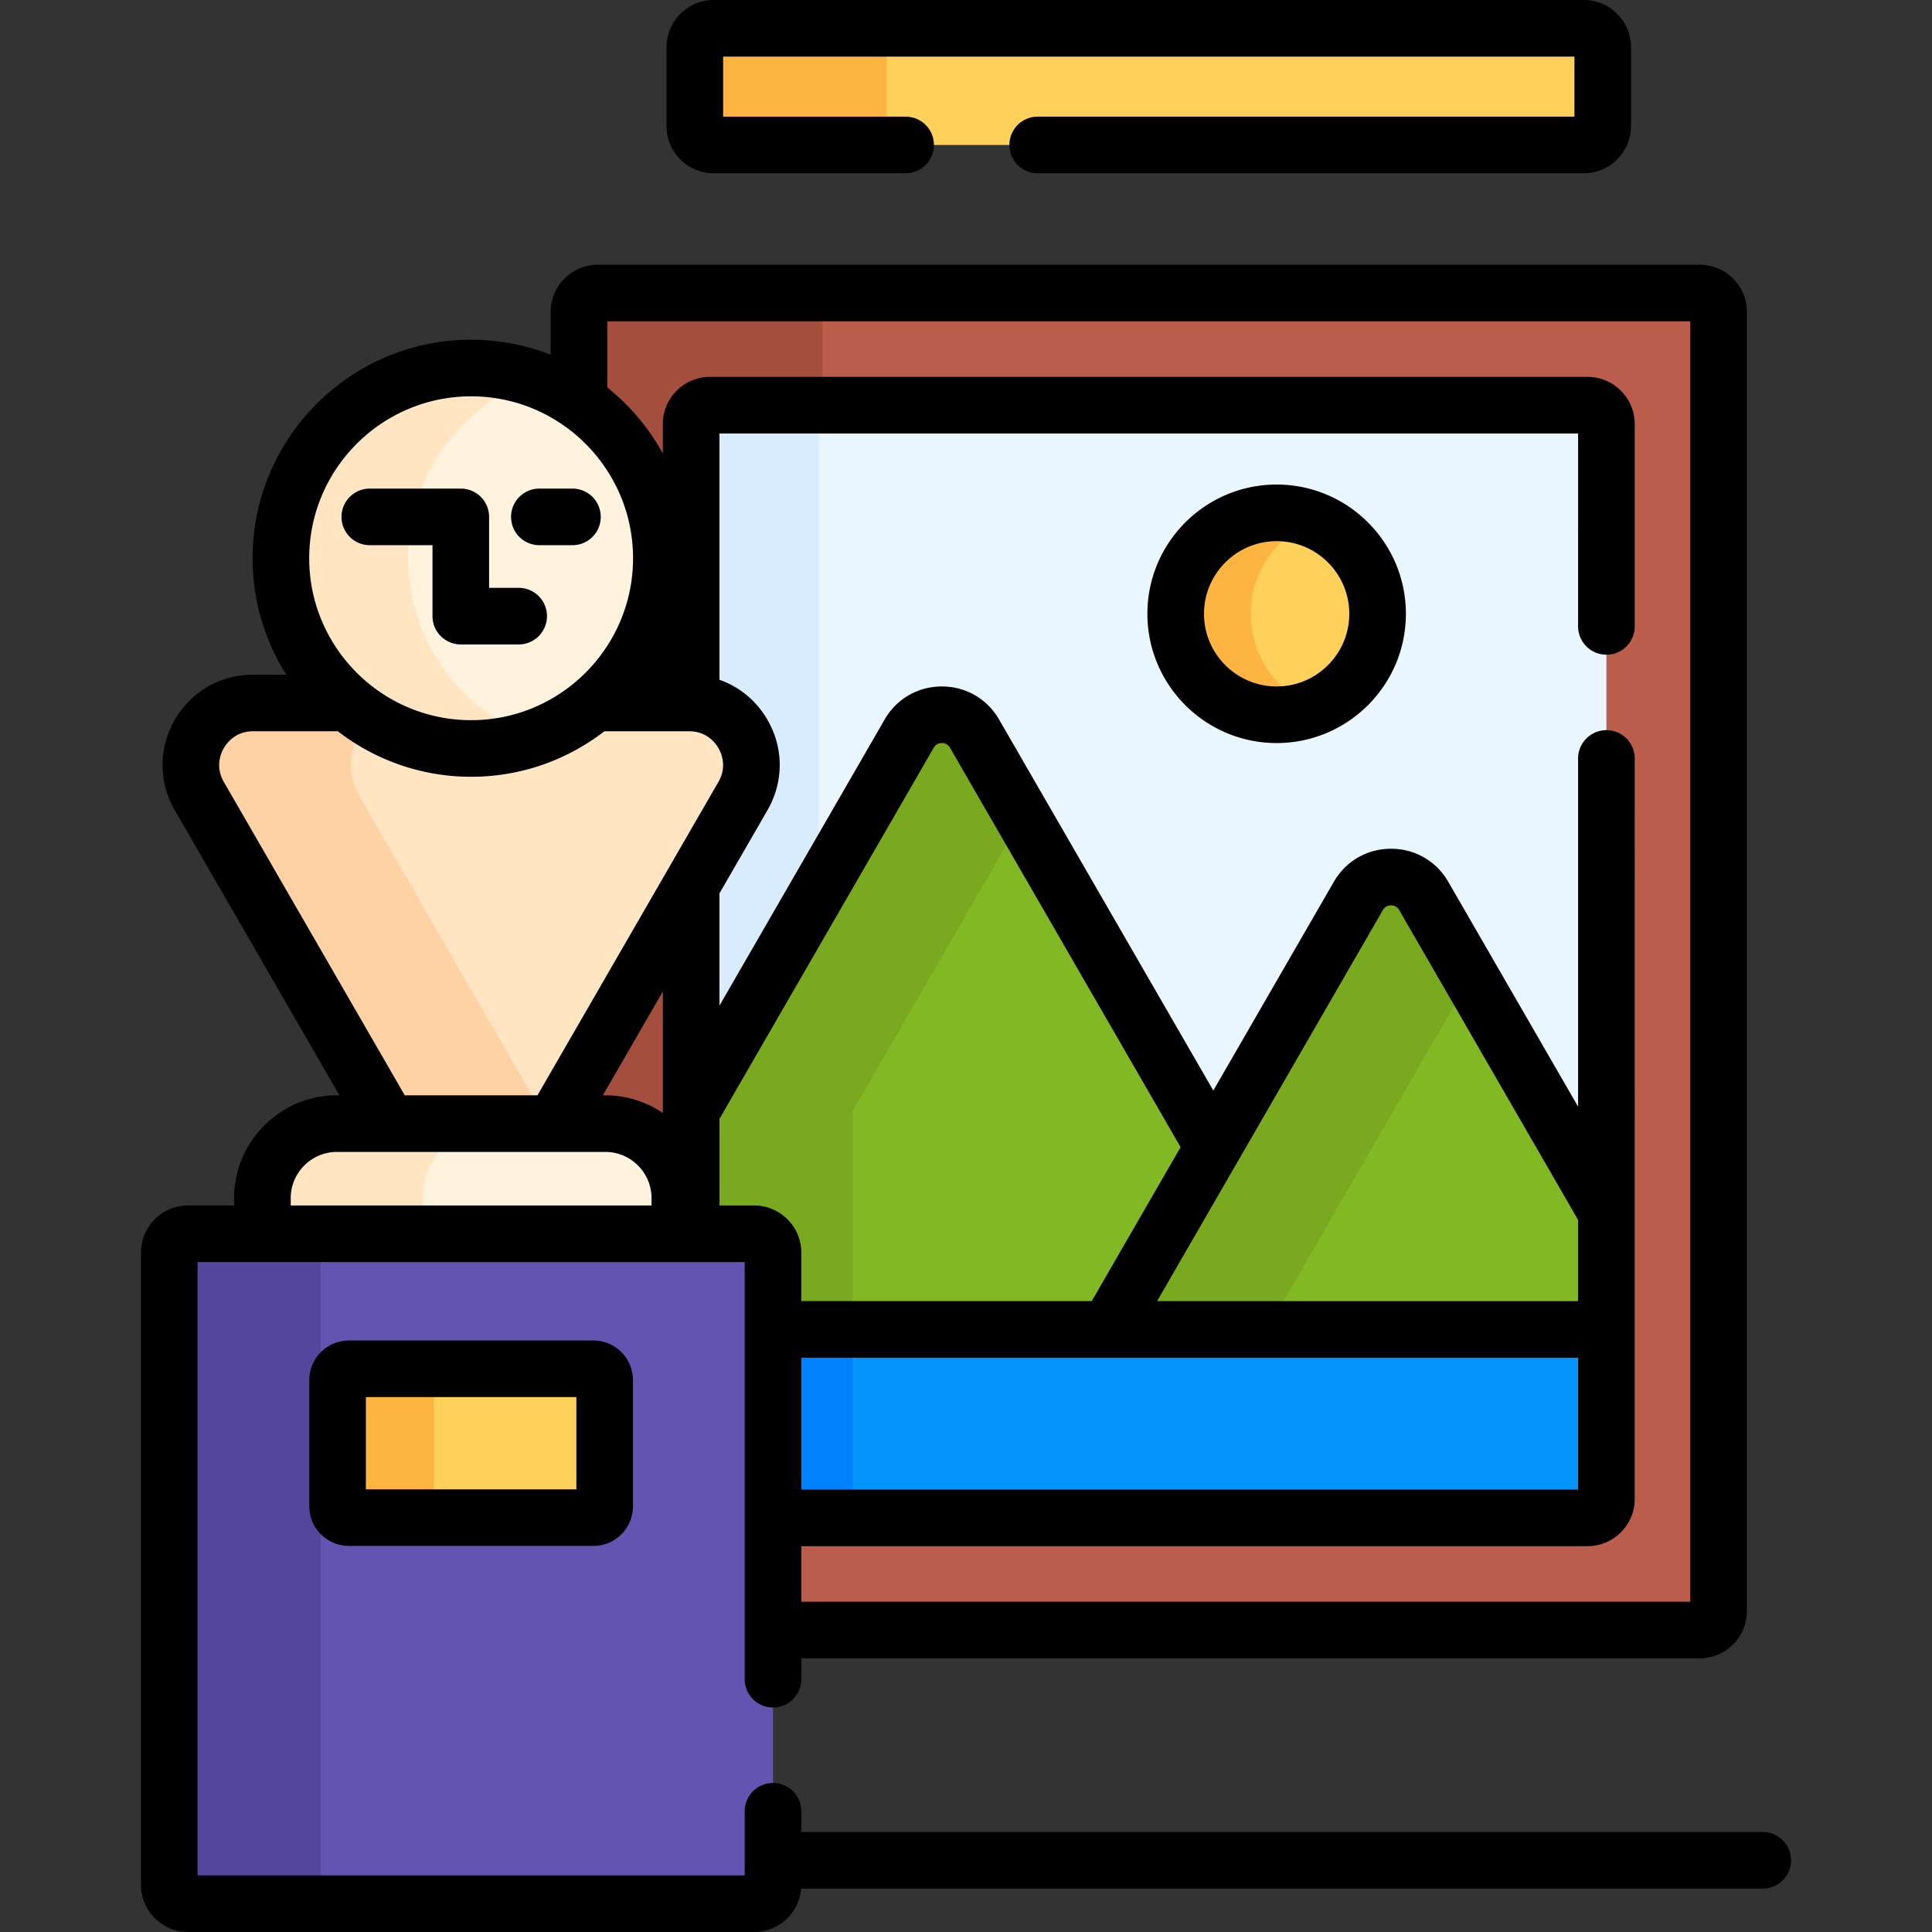 <svg xmlns="http://www.w3.org/2000/svg" version="1.1" xmlns:xlink="http://www.w3.org/1999/xlink" width="512" height="512" x="0" y="0" viewBox="0 0 512 512" style="enable-background:new 0 0 512 512" xml:space="preserve" class=""><rect x="0" y="0" width="512" height="512" fill="#333333" stroke="none"/><g><path fill="#BB5D4C" d="M450.44 77.651H158.435a5 5 0 0 0-5 5v23.771c13.183 9.093 21.83 24.293 21.83 41.52 0 15.362-6.88 29.11-17.718 38.356h25.111c12.654 0 20.563 13.699 14.236 24.658l-43.459 75.273v11.542h6.973c10.91 0 19.755 8.844 19.755 19.755v9.44h19.691a5 5 0 0 1 5 5v100.005H450.44a5 5 0 0 0 5-5V82.651a5 5 0 0 0-5-5z" opacity="1" data-original="#bb5d4c" class=""></path><g fill="#A44F3E"><path d="M175.264 147.941c0 15.362-6.88 29.11-17.718 38.356h25.111c.169 0 .334.012.502.017v-73.939a5 5 0 0 1 5-5H218V82.651a5 5 0 0 1 5-5h-64.565a5 5 0 0 0-5 5v23.771c13.183 9.092 21.829 24.293 21.829 41.519zM153.435 286.229v11.542h6.973c10.91 0 19.755 8.844 19.755 19.755v9.44h2.998v-92.222z" fill="#A44F3E" opacity="1" data-original="#a44f3e"></path></g><path fill="#FFD15B" d="M419.734 38.414H189.141a5 5 0 0 1-5-5V12.5a5 5 0 0 1 5-5h230.593a5 5 0 0 1 5 5v20.914a5 5 0 0 1-5 5z" opacity="1" data-original="#ffd15b"></path><path fill="#FDB441" d="M235 33.414V12.5a5 5 0 0 1 5-5h-50.859a5 5 0 0 0-5 5v20.914a5 5 0 0 0 5 5H240a5 5 0 0 1-5-5z" opacity="1" data-original="#fdb441"></path><path fill="#EAF6FF" d="M420.715 107.376H188.16a5 5 0 0 0-5 5v73.939c12.358.359 19.977 13.828 13.734 24.641l-13.734 23.789v92.222h16.694a5 5 0 0 1 5 5v70.281h215.861a5 5 0 0 0 5-5V112.376a5 5 0 0 0-5-5z" opacity="1" data-original="#eaf6ff"></path><path fill="#D8ECFE" d="M217 397.246v-284.87a5 5 0 0 1 5-5h-33.84a5 5 0 0 0-5 5v73.939c12.358.359 19.977 13.828 13.734 24.641l-13.734 23.789v92.222h16.694a5 5 0 0 1 5 5v70.281H222a5.003 5.003 0 0 1-5-5.002z" opacity="1" data-original="#d8ecfe"></path><path fill="#81B823" d="M204.853 352.309h144.568l-91.157-157.888c-3.849-6.667-13.471-6.667-17.32 0L183.16 294.506v32.46h16.694a5 5 0 0 1 5 5v20.343z" opacity="1" data-original="#81b823" class=""></path><path fill="#78A91F" d="M204.853 352.309h21.076v-57.802l45.06-78.046-12.724-22.039c-3.849-6.667-13.471-6.667-17.32 0L183.16 294.506v32.46h16.694a5 5 0 0 1 5 5v20.343z" opacity="1" data-original="#78a91f"></path><path fill="#81B823" d="M377.303 237.427c-3.849-6.667-13.472-6.667-17.321 0l-66.327 114.881h132.059v-31.03z" opacity="1" data-original="#81b823" class=""></path><path fill="#78A91F" d="m335.81 352.309 53.91-93.375-12.417-21.506c-3.849-6.667-13.472-6.667-17.321 0l-66.327 114.881z" opacity="1" data-original="#78a91f"></path><circle cx="338.324" cy="162.664" r="26.752" fill="#FFD15B" opacity="1" data-original="#ffd15b"></circle><path fill="#FDB441" d="M331.495 162.664c0-11.253 6.951-20.876 16.79-24.828a26.667 26.667 0 0 0-9.962-1.924c-14.775 0-26.752 11.977-26.752 26.752s11.977 26.752 26.752 26.752c3.522 0 6.882-.688 9.962-1.924-9.839-3.952-16.79-13.575-16.79-24.828z" opacity="1" data-original="#fdb441"></path><path fill="#0593FC" d="M204.853 352.309v49.938h215.861a5 5 0 0 0 5-5v-44.938z" opacity="1" data-original="#0593fc"></path><path fill="#0182FC" d="M204.853 352.309h21.076v49.938h-21.076z" opacity="1" data-original="#0182fc"></path><path fill="#FFE5C2" d="M182.658 186.297h-25.111c-8.803 7.511-20.214 12.055-32.693 12.055s-23.89-4.544-32.693-12.055H67.049c-12.654 0-20.563 13.699-14.236 24.658l50.123 86.816h43.834l50.123-86.816c6.328-10.959-1.581-24.658-14.235-24.658z" opacity="1" data-original="#ffe5c2"></path><path fill="#FED2A4" d="M98.22 190.737a50.573 50.573 0 0 1-6.06-4.44H67.049c-12.654 0-20.563 13.699-14.236 24.658l50.123 86.816h42.414l-50.123-86.816c-4.084-7.073-2.232-15.281 2.993-20.218z" opacity="1" data-original="#fed2a4"></path><path fill="#FFF3DE" d="M180.162 326.966v-9.44c0-10.91-8.844-19.755-19.755-19.755H89.299c-10.91 0-19.755 8.844-19.755 19.755v9.44z" opacity="1" data-original="#fff3de"></path><path fill="#FFE5C2" d="M112 326.966v-9.44c0-10.91 8.844-19.755 19.755-19.755H89.299c-10.91 0-19.755 8.844-19.755 19.755v9.44z" opacity="1" data-original="#ffe5c2"></path><path fill="#6354B1" d="M199.853 504.5h-150a5 5 0 0 1-5-5V331.966a5 5 0 0 1 5-5h150a5 5 0 0 1 5 5V499.5a5 5 0 0 1-5 5z" opacity="1" data-original="#6354b1"></path><path fill="#54469C" d="M85 499.5V331.966a5 5 0 0 1 5-5H49.853a5 5 0 0 0-5 5V499.5a5 5 0 0 0 5 5H90a5 5 0 0 1-5-5z" opacity="1" data-original="#54469c"></path><path fill="#FFD15B" d="M157.246 402.188H92.461a3 3 0 0 1-3-3v-33.452a3 3 0 0 1 3-3h64.785a3 3 0 0 1 3 3v33.452a3 3 0 0 1-3 3z" opacity="1" data-original="#ffd15b"></path><path fill="#FDB441" d="M115 399.188v-33.452a3 3 0 0 1 3-3H92.461a3 3 0 0 0-3 3v33.452a3 3 0 0 0 3 3H118a3 3 0 0 1-3-3z" opacity="1" data-original="#fdb441"></path><circle cx="124.853" cy="147.941" r="50.411" fill="#FFF3DE" opacity="1" data-original="#fff3de"></circle><path fill="#FFE5C2" d="M108.178 147.941c0-21.924 13.999-40.57 33.543-47.509a50.309 50.309 0 0 0-16.868-2.902c-27.841 0-50.411 22.57-50.411 50.411s22.57 50.411 50.411 50.411a50.288 50.288 0 0 0 16.868-2.902c-19.544-6.939-33.543-25.585-33.543-47.509z" opacity="1" data-original="#ffe5c2"></path><path d="M189.141 45.914H240a7.5 7.5 0 0 0 0-15h-48.359V15h225.593v15.914H275c-4.143 0-7.5 3.358-7.5 7.5s3.357 7.5 7.5 7.5h144.733c6.893 0 12.5-5.607 12.5-12.5V12.5c0-6.893-5.607-12.5-12.5-12.5H189.141c-6.893 0-12.5 5.607-12.5 12.5v20.914c0 6.892 5.607 12.5 12.5 12.5zM338.323 128.412c-18.887 0-34.252 15.366-34.252 34.252s15.365 34.252 34.252 34.252 34.253-15.366 34.253-34.252-15.366-34.252-34.253-34.252zm0 53.505c-10.615 0-19.252-8.637-19.252-19.252s8.637-19.252 19.252-19.252c10.616 0 19.253 8.637 19.253 19.252s-8.637 19.252-19.253 19.252zM114.614 144.482v18.801a7.5 7.5 0 0 0 7.5 7.5h15.342a7.5 7.5 0 0 0 0-15h-7.842v-18.801a7.5 7.5 0 0 0-7.5-7.5h-24.11a7.5 7.5 0 0 0 0 15zM142.936 144.482h8.767a7.5 7.5 0 0 0 0-15h-8.767a7.5 7.5 0 0 0 0 15z" fill="#000000" opacity="1" data-original="#000000" class=""></path><path d="M467.146 485.5H212.354V480a7.5 7.5 0 0 0-15 0v17h-145V334.466h145V445a7.5 7.5 0 0 0 15 0v-5.529H450.44c6.893 0 12.5-5.607 12.5-12.5V82.651c0-6.893-5.607-12.5-12.5-12.5H158.435c-6.893 0-12.5 5.607-12.5 12.5v11.356a57.601 57.601 0 0 0-21.081-3.976c-31.932 0-57.911 25.979-57.911 57.911a57.55 57.55 0 0 0 8.941 30.856h-8.835c-8.654 0-16.404 4.475-20.731 11.969s-4.327 16.444 0 23.938l43.628 75.566h-.647c-15.028 0-27.254 12.226-27.254 27.254v1.94H49.854c-6.893 0-12.5 5.607-12.5 12.5V499.5c0 6.893 5.607 12.5 12.5 12.5h150c6.555 0 11.937-5.074 12.449-11.5h254.844a7.5 7.5 0 1 0-.001-15zM175.66 294.949a27.097 27.097 0 0 0-15.252-4.678h-.647l15.899-27.537zm24.194 24.517h-9.194v-22.95l56.779-98.345c.628-1.087 1.626-1.25 2.165-1.25.54 0 1.538.163 2.166 1.25l61.109 105.844-23.552 40.794h-76.972v-12.843c-.001-6.893-5.609-12.5-12.501-12.5zm106.792 25.343 59.831-103.631c.628-1.088 1.626-1.25 2.165-1.25h.001c.538 0 1.536.162 2.164 1.25l47.407 82.111v21.521H306.646zm111.569 15v34.938H212.354v-34.938zM160.935 85.151H447.94v339.32H212.354v-14.725h208.361c6.893 0 12.5-5.607 12.5-12.5V201c0-4.142-3.357-7.5-7.5-7.5s-7.5 3.358-7.5 7.5v92.289l-34.417-59.611c-3.162-5.479-8.828-8.75-15.154-8.75h-.001c-6.326 0-11.991 3.271-15.155 8.75l-31.949 55.337-56.779-98.344c-3.163-5.479-8.829-8.75-15.156-8.75-6.326 0-11.992 3.271-15.155 8.75l-43.789 75.845v-29.763l12.729-22.048c4.327-7.495 4.327-16.444 0-23.938-2.932-5.078-7.438-8.764-12.729-10.616v-65.275h227.555V166c0 4.142 3.357 7.5 7.5 7.5s7.5-3.358 7.5-7.5v-53.625c0-6.893-5.607-12.5-12.5-12.5H188.16c-6.893 0-12.5 5.607-12.5 12.5v7.802a58.342 58.342 0 0 0-14.725-17.497zm-36.081 19.879c23.661 0 42.911 19.25 42.911 42.911s-19.25 42.911-42.911 42.911-42.911-19.25-42.911-42.911 19.249-42.911 42.911-42.911zM59.308 207.205c-2.329-4.034-.776-7.595 0-8.938s3.083-4.469 7.741-4.469h22.497c9.781 7.549 22.025 12.055 35.307 12.055s25.526-4.506 35.307-12.055h22.497c4.657 0 6.965 3.125 7.741 4.469s2.329 4.905 0 8.938l-47.958 83.066h-35.174zm17.737 110.32c0-6.757 5.497-12.254 12.254-12.254h71.108c6.757 0 12.254 5.497 12.254 12.254v1.94H77.045z" fill="#000000" opacity="1" data-original="#000000" class=""></path><path d="M92.461 355.236c-5.79 0-10.5 4.71-10.5 10.5v33.452c0 5.79 4.71 10.5 10.5 10.5h64.785c5.79 0 10.5-4.71 10.5-10.5v-33.452c0-5.79-4.71-10.5-10.5-10.5zm60.285 39.452H96.961v-24.452h55.785z" fill="#000000" opacity="1" data-original="#000000" class=""></path></g></svg>